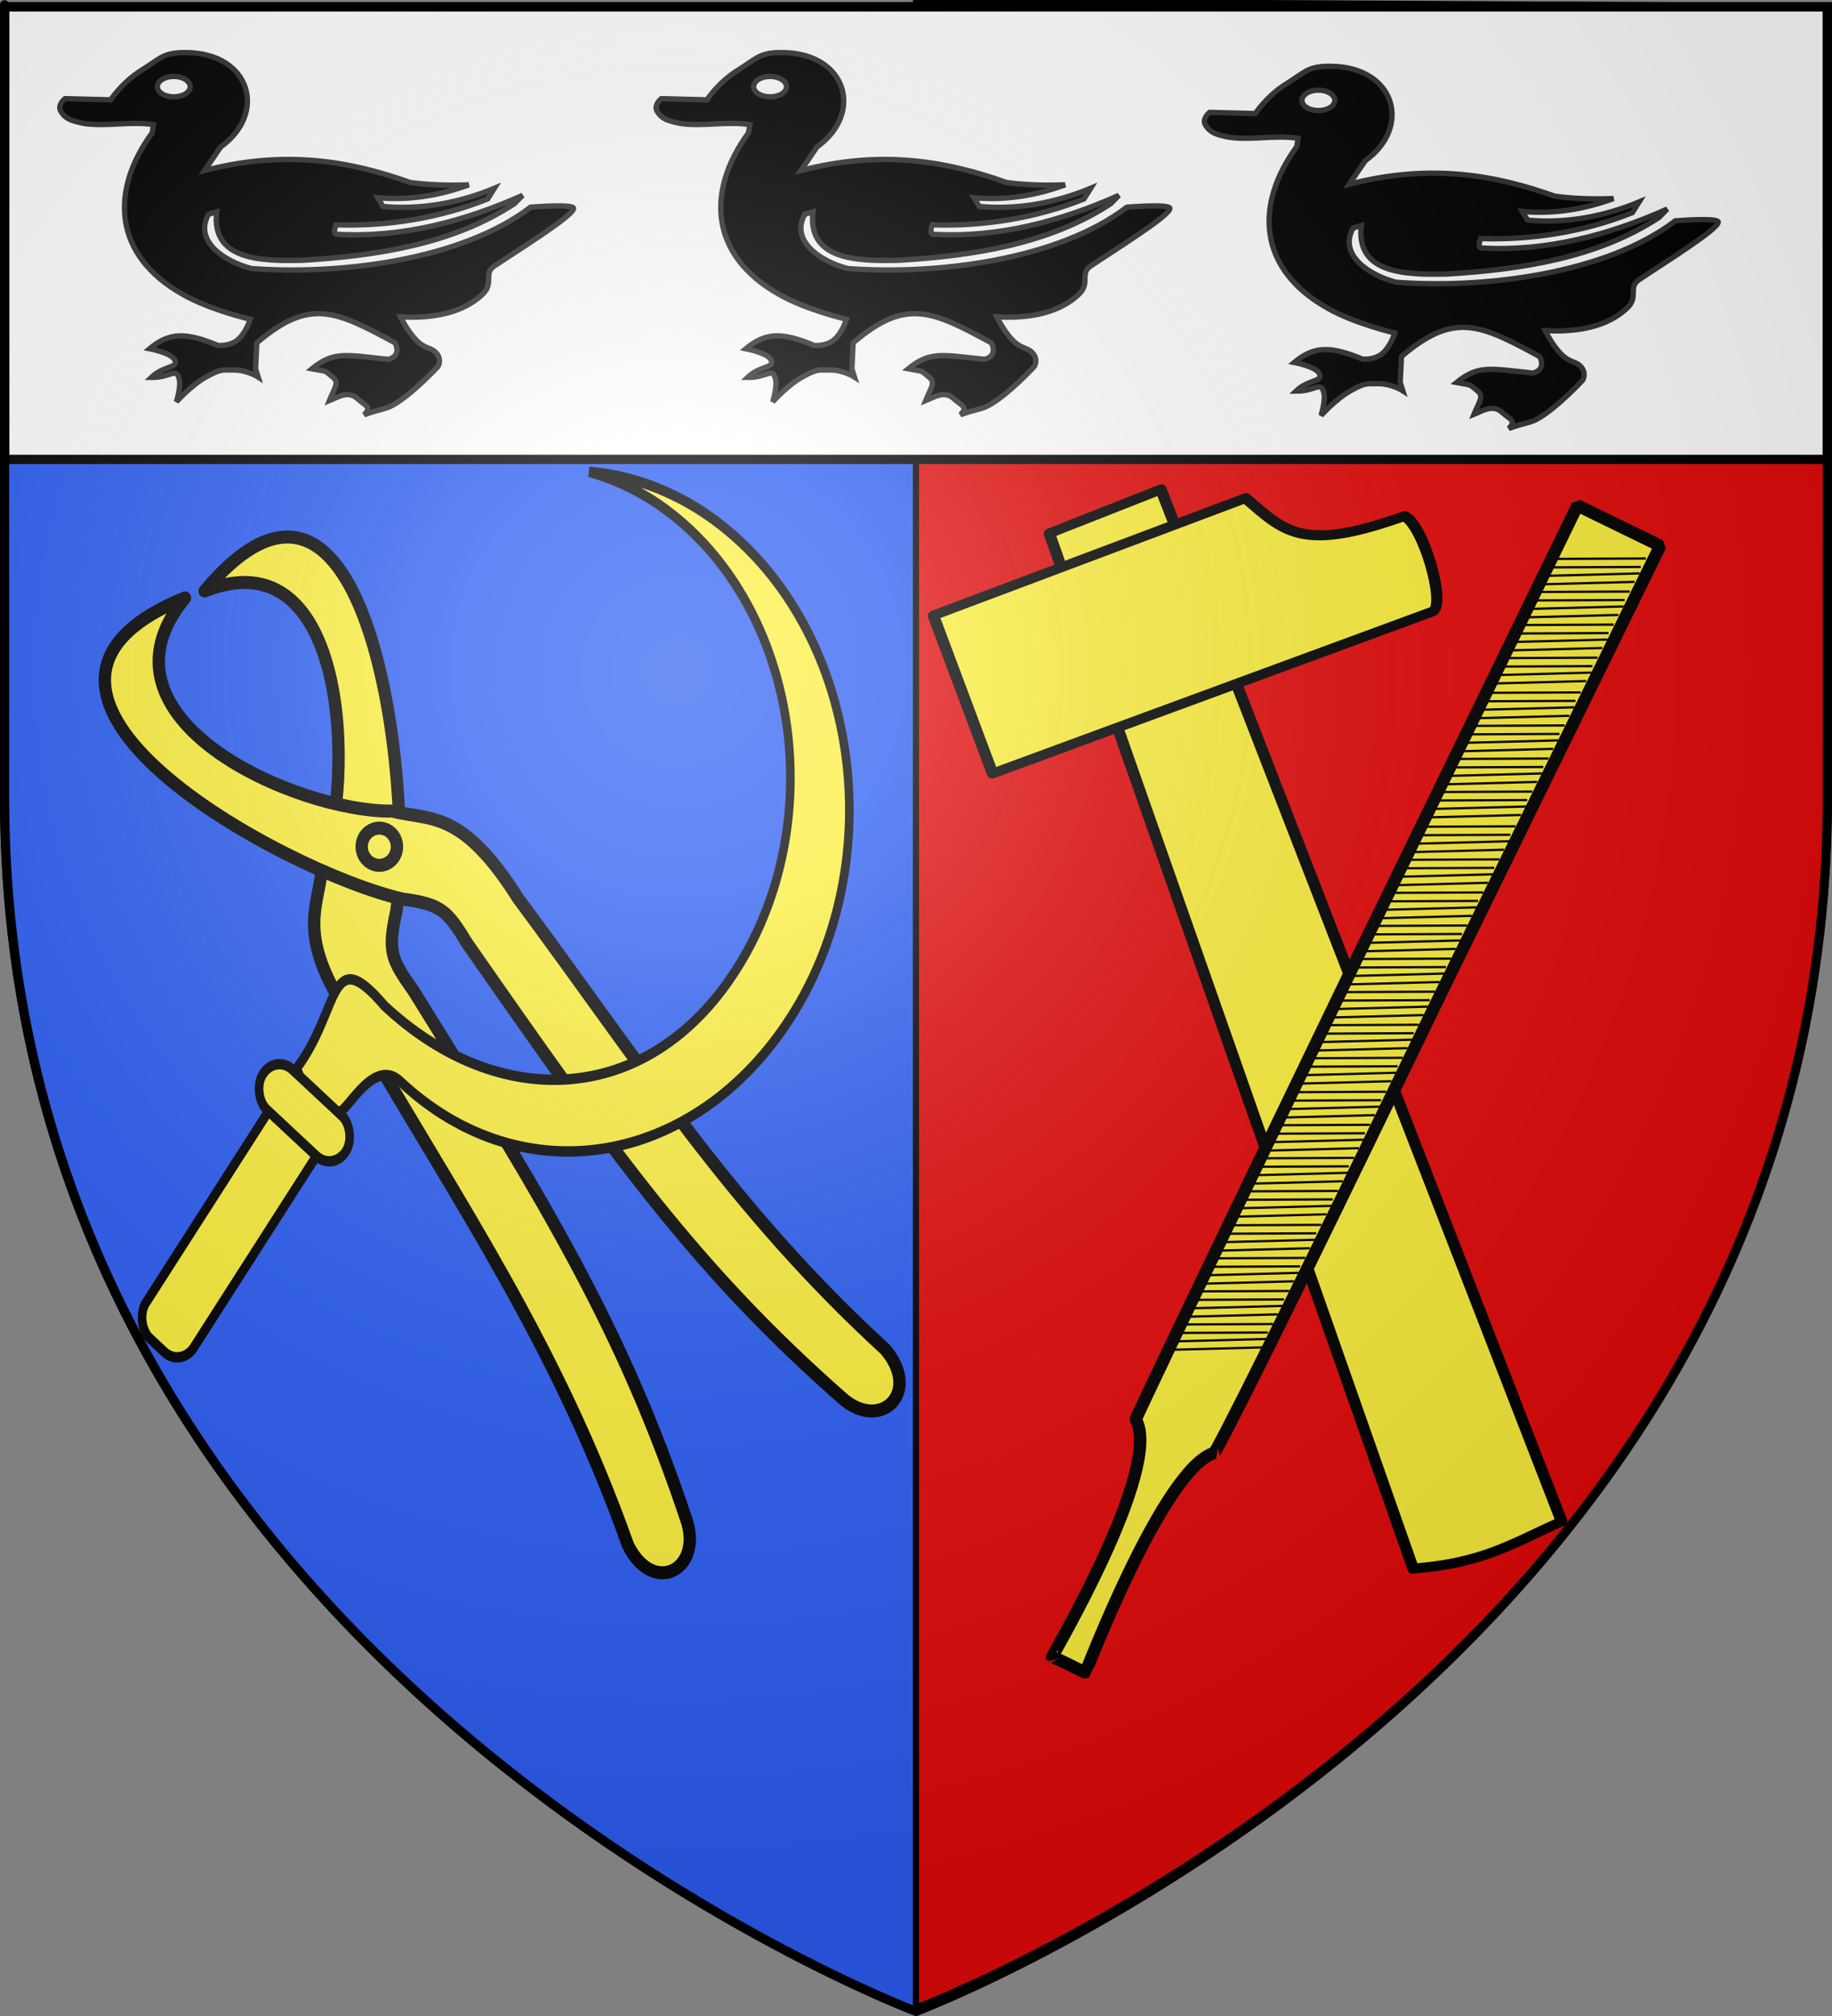 <?xml version="1.0" encoding="UTF-8" standalone="no"?>
<svg
   xmlns:dc="http://purl.org/dc/elements/1.1/"
   xmlns:cc="http://creativecommons.org/ns#"
   xmlns:rdf="http://www.w3.org/1999/02/22-rdf-syntax-ns#"
   xmlns:svg="http://www.w3.org/2000/svg"
   xmlns="http://www.w3.org/2000/svg"
   xmlns:xlink="http://www.w3.org/1999/xlink"
   xmlns:sodipodi="http://sodipodi.sourceforge.net/DTD/sodipodi-0.dtd"
   xmlns:inkscape="http://www.inkscape.org/namespaces/inkscape"
   height="660"
   width="600"
   version="1.0"
   id="svg2"
   sodipodi:version="0.32"
   inkscape:version="0.48.1 r9760"
   sodipodi:docname="Blason_Nogent-l'Artaud.svg"
   inkscape:export-filename="/Users/olivier/Desktop/Blason Rouge/Blason_Vide_3D.png"
   inkscape:export-xdpi="144"
   inkscape:export-ydpi="144"
   inkscape:output_extension="org.inkscape.output.svg.inkscape">
  <rect width="100%" height="100%" fill="#808080" stroke="none"/>
  <sodipodi:namedview
     inkscape:window-height="679"
     inkscape:window-width="1280"
     inkscape:pageshadow="2"
     inkscape:pageopacity="0.0"
     guidetolerance="10.0"
     gridtolerance="10.0"
     objecttolerance="10.0"
     borderopacity="1.0"
     bordercolor="#666666"
     pagecolor="#ffffff"
     id="base"
     showgrid="false"
     height="660px"
     inkscape:zoom="0.69784917"
     inkscape:cx="300.00003"
     inkscape:cy="330.30032"
     inkscape:window-x="0"
     inkscape:window-y="0"
     inkscape:current-layer="layer3"
     showguides="true"
     inkscape:guide-bbox="true"
     inkscape:window-maximized="1" />
  <desc
     id="desc4">Flag of Canton of Valais (Wallis)</desc>
  <defs
     id="defs6">
    <linearGradient
       id="linearGradient2893">
      <stop
         style="stop-color:white;stop-opacity:0.314;"
         offset="0"
         id="stop2895" />
      <stop
         id="stop2897"
         offset="0.19"
         style="stop-color:white;stop-opacity:0.251;" />
      <stop
         style="stop-color:#6b6b6b;stop-opacity:0.125;"
         offset="0.6"
         id="stop2901" />
      <stop
         style="stop-color:black;stop-opacity:0.125;"
         offset="1"
         id="stop2899" />
    </linearGradient>
    <radialGradient
       inkscape:collect="always"
       xlink:href="#linearGradient2893"
       id="radialGradient3163"
       gradientUnits="userSpaceOnUse"
       gradientTransform="matrix(1.353,0,0,1.349,-77.629,-85.747)"
       cx="221.445"
       cy="226.331"
       fx="221.445"
       fy="226.331"
       r="300" />
  </defs>
  <g
     inkscape:groupmode="layer"
     id="layer3"
     inkscape:label="Fond écu"
     style="display:inline">
    <path
       id="path2855"
       style="fill:#2b5df2;fill-opacity:1;fill-rule:evenodd;stroke:#000000;stroke-width:2;stroke-linecap:butt;stroke-linejoin:miter;stroke-miterlimit:4;stroke-opacity:1;stroke-dasharray:none"
       d="m 300,658.5 c 0,-274.934 0,-327.251 0,-656.813 L 1,3.272 l 0,258.12 C 1,546.367 300,658.5 300,658.5 z"
       sodipodi:nodetypes="ccccc"
       inkscape:connector-curvature="0" />
    <g
       transform="matrix(1.455,0,0,1.378,-185.073,-415.312)"
       id="g3371"
       inkscape:label="Calque 1" />
    <path
       id="path4935"
       style="fill:#e20909;fill-opacity:1;fill-rule:evenodd;stroke:#000000;stroke-width:2;stroke-linecap:butt;stroke-linejoin:miter;stroke-miterlimit:4;stroke-opacity:1;stroke-dasharray:none;display:inline"
       d="m 300,657.212 c 0,-274.934 0,-327.251 0,-656.812 l 299,1.585 0,258.12 C 599,545.079 300,657.212 300,657.212 z"
       sodipodi:nodetypes="ccccc"
       inkscape:connector-curvature="0" />
    <g
       id="g5221"
       transform="matrix(1.107,-0.81,0.769,1.167,-646.394,-165.578)"
       style="fill:#fcef3c">
      <g
         id="g2585"
         transform="translate(270.194,386.276)"
         style="fill:#fcef3c">
        <g
           id="g5227"
           transform="translate(-20.818,99.558)">
          <use
             style="fill:#fcef3c"
             transform="matrix(-1,8.852539e-8,8.852539e-8,1,77.652,1.412)"
             id="use2571"
             x="0"
             y="0"
             width="108.931"
             height="352.802"
             xlink:href="#path3698" />
          <path
             inkscape:transform-center-y="31.916339"
             inkscape:transform-center-x="-24.948803"
             d="M 77.379,261.386 C 65.226,213.548 66.202,174.215 63.388,125.169 C 63.917,100.274 55.91,98.242 49.767,91.221 C 30.574,78.24 0.47,31.165 36.411,22.14 C -21.992,7.874 20.031,87.604 40.221,109.266 C 47.324,115.67 47.631,117.657 47.303,126.701 C 48.895,186.879 50.12,220.036 62.361,264.617 C 65.476,276.365 79.04,274.695 77.379,261.386 z"
             style="fill:#fcef3c;fill-opacity:1;fill-rule:nonzero;stroke:#000000;stroke-width:3;stroke-linecap:round;stroke-linejoin:round;marker:none;marker-start:none;marker-mid:none;marker-end:none;stroke-miterlimit:4;stroke-dasharray:none;stroke-dashoffset:0;stroke-opacity:1;visibility:visible;display:inline;overflow:visible"
             id="path3698" />
          <path
             d="M 46.725,95.594 C 46.927,97.113 46.302,98.625 45.087,99.558 C 43.871,100.492 42.25,100.705 40.834,100.118 C 39.419,99.531 38.424,98.233 38.226,96.713 C 38.024,95.194 38.649,93.682 39.864,92.749 C 41.08,91.815 42.701,91.602 44.117,92.189 C 45.532,92.776 46.527,94.074 46.725,95.594 L 46.725,95.594 z"
             style="fill:#fcef3c;fill-opacity:1;fill-rule:nonzero;stroke:#000000;stroke-width:3;stroke-linecap:round;stroke-linejoin:round;stroke-miterlimit:4;stroke-dasharray:none;stroke-opacity:1"
             id="path4585" />
        </g>
      </g>
    </g>
    <g
       id="g5880"
       transform="matrix(-0.638,0.996,0.824,0.77,-29.738,-405.33)">
      <g
         transform="translate(2.3841858e-7,1.2525328e-6)"
         inkscape:label="fond d'acu"
         id="g5882">
        <g
           transform="matrix(0.652,0,0,0.652,-322.189,209.246)"
           style="fill:#fcef3c;stroke:#000000;stroke-width:4.144;stroke-miterlimit:4;stroke-dasharray:none;stroke-opacity:1"
           id="g9379">
          <path
             style="fill:#fcef3c;stroke:#000000;stroke-width:4.144;stroke-miterlimit:4;stroke-dasharray:none;stroke-opacity:1"
             d="M 832.938,355.906 C 818.672,377.337 810.375,403.061 810.375,430.719 C 810.375,505.376 870.968,565.969 945.625,565.969 C 1020.282,565.969 1080.875,507.757 1080.875,433.1 C 1080.515,414.891 1110.928,420.834 1108.953,415.664 C 1112.586,409.263 1111.661,396.123 1107.031,390.016 C 1075.801,392.393 1057.536,370.972 1061.682,408.281 C 1061.682,477.423 1015.892,533.531 946.75,533.531 C 877.608,533.531 821.469,477.423 821.469,408.281 C 821.469,389.587 825.585,371.845 832.938,355.906 z"
             transform="translate(-2.3841858e-7,-1.2525328e-6)"
             id="path9370"
             sodipodi:nodetypes="cssccccssc" />
          <rect
             style="fill:#fcef3c;stroke:#000000;stroke-width:4.144;stroke-miterlimit:4;stroke-dasharray:none;stroke-opacity:1"
             id="rect9375"
             width="114.484"
             height="29.182"
             x="1121.269"
             y="389.759"
             transform="translate(-2.3841858e-7,-1.2525328e-6)"
             ry="10.102" />
          <rect
             style="fill:#fcef3c;stroke:#000000;stroke-width:4.144;stroke-miterlimit:4;stroke-dasharray:none;stroke-opacity:1"
             id="rect9377"
             width="20.203"
             height="50.508"
             x="1108.923"
             y="378.535"
             transform="translate(-2.3841858e-7,-1.2525328e-6)"
             ry="10.102" />
        </g>
      </g>
      <g
         transform="translate(2.3841858e-7,1.2525328e-6)"
         inkscape:label="meubles"
         id="g5888" />
      <g
         transform="translate(2.3841858e-7,1.2525328e-6)"
         inkscape:label="Reflet final"
         id="g5890" />
      <g
         transform="translate(2.3841858e-7,1.2525328e-6)"
         inkscape:label="Contour final"
         id="g5892" />
    </g>
    <g
       id="g5950"
       transform="matrix(1.166,-0.43,0.375,1.007,-181.439,-60.906)">
      <g
         id="g3657"
         transform="matrix(0.747,-0.665,0.665,0.747,-16.733,413.79)">
        <path
           id="path1882"
           style="opacity:1;fill:#fcef3c;fill-opacity:1;fill-rule:nonzero;stroke:#000000;stroke-width:3;stroke-linecap:round;stroke-linejoin:round;marker:none;marker-start:none;marker-mid:none;marker-end:none;stroke-miterlimit:4;stroke-dasharray:none;stroke-dashoffset:0;stroke-opacity:1;visibility:visible;display:inline;overflow:visible"
           d="M 58.571,447.362 L 284.803,201.231 L 308.929,221.648 L 87.758,476.225 C 76.028,467.348 68.017,463.521 58.571,447.362 z" />
        <path
           id="path1884"
           style="opacity:1;fill:#fcef3c;fill-opacity:1;fill-rule:nonzero;stroke:#000000;stroke-width:3;stroke-linecap:round;stroke-linejoin:round;marker:none;marker-start:none;marker-mid:none;marker-end:none;stroke-miterlimit:4;stroke-dasharray:none;stroke-dashoffset:0;stroke-opacity:1;visibility:visible;display:inline;overflow:visible"
           d="M 216.173,224.037 L 250.301,185.569 L 316.342,243.528 C 312.155,258.241 308.68,265.522 329.836,284.832 C 330.076,290.423 311.879,308.455 308.468,306.322 L 216.173,224.037 z" />
      </g>
    </g>
    <g
       id="g6850"
       transform="matrix(0.899,0.438,-0.438,0.899,955.474,479.282)">
      <path
         sodipodi:nodetypes="cccccccccc"
         id="path6796"
         d="M -521.492,324.368 C -521.754,324.286 -515.833,252.669 -530.919,242.475 C -531,242.099 -531.348,242.498 -531.931,74.767 L -531.931,-89.891 L -516.372,-89.891 L -501.785,-89.891 L -502.174,75.099 C -501.59,240.491 -503.096,240.999 -502.994,241.015 C -515.833,252.669 -509.355,324.07 -509.447,324.224 C -509.682,324.252 -521.566,324.014 -521.492,324.368 z"
         style="opacity:1;fill:#fcef3c;fill-opacity:1;fill-rule:nonzero;stroke:#000000;stroke-width:4.057;stroke-linecap:round;stroke-linejoin:bevel;stroke-miterlimit:4;stroke-dasharray:none;stroke-dashoffset:0;stroke-opacity:1" />
      <g
         transform="matrix(0.759,0,0,0.74,-203.294,-17.398)"
         id="g5999"
         style="display:inline">
        <g
           id="g5989">
          <g
             id="g5981">
            <path
               style="fill:none;fill-rule:evenodd;stroke:#000000;stroke-width:1px;stroke-linecap:butt;stroke-linejoin:miter;stroke-opacity:1"
               d="M -432.143,317.143 C -396.429,298.095 -396.429,298.095 -396.429,298.095"
               id="path5973" />
            <path
               style="fill:none;fill-rule:evenodd;stroke:#000000;stroke-width:1px;stroke-linecap:butt;stroke-linejoin:miter;stroke-opacity:1"
               d="M -432.143,308.81 C -396.825,290.952 -396.825,290.952 -396.825,290.952"
               id="path5975" />
            <path
               style="fill:none;fill-rule:evenodd;stroke:#000000;stroke-width:1px;stroke-linecap:butt;stroke-linejoin:miter;stroke-opacity:1;display:inline"
               d="M -431.746,312.778 C -396.032,293.73 -396.032,293.73 -396.032,293.73"
               id="path5977" />
            <path
               style="fill:none;fill-rule:evenodd;stroke:#000000;stroke-width:1px;stroke-linecap:butt;stroke-linejoin:miter;stroke-opacity:1;display:inline"
               d="M -431.746,304.444 C -396.429,286.587 -396.429,286.587 -396.429,286.587"
               id="path5979" />
          </g>
          <use
             height="660"
             width="600"
             transform="translate(0,-16.27)"
             id="use5987"
             xlink:href="#g5981"
             y="0"
             x="0" />
        </g>
        <use
           x="0"
           y="0"
           xlink:href="#g5989"
           id="use5997"
           transform="translate(0,-32.54)"
           width="600"
           height="660" />
      </g>
      <use
         height="660"
         width="600"
         transform="translate(-4.9998079e-6,-48.474)"
         id="use6009"
         xlink:href="#g5999"
         y="0"
         x="0"
         style="display:inline" />
      <use
         height="660"
         width="600"
         transform="translate(-4.9998079e-6,-48.474)"
         id="use6011"
         xlink:href="#use6009"
         y="0"
         x="0"
         style="display:inline" />
      <use
         height="660"
         width="600"
         transform="translate(-4.9998079e-6,-48.18)"
         id="use6013"
         xlink:href="#use6011"
         y="0"
         x="0"
         style="display:inline" />
      <use
         height="660"
         width="600"
         transform="translate(-4.9998079e-6,-48.768)"
         id="use6015"
         xlink:href="#use6013"
         y="0"
         x="0"
         style="display:inline" />
      <use
         height="660"
         width="600"
         transform="translate(-4.9998079e-6,-48.768)"
         id="use6017"
         xlink:href="#use6015"
         y="0"
         x="0"
         style="display:inline" />
    </g>
    <rect
       style="fill:#ffffff;fill-opacity:1;fill-rule:nonzero;stroke:#000000;stroke-width:3.017;stroke-linecap:round;stroke-linejoin:bevel;stroke-miterlimit:4;stroke-opacity:1;stroke-dasharray:none;stroke-dashoffset:0"
       id="rect6867"
       width="596.983"
       height="148.161"
       x="1.508"
       y="2.231" />
    <g
       id="g7267"
       transform="translate(-438.688,-2.103)"
       style="fill:#000000">
      <g
         style="display:inline;fill:#000000"
         inkscape:label="Fond écu"
         id="g7269" />
      <g
         style="display:inline;fill:#000000"
         inkscape:label="Meubles"
         id="g7271" />
      <g
         style="display:inline;fill:#000000"
         inkscape:label="écusson"
         id="layer6">
        <path
           id="path8189"
           d="M 498.576,19.323 C 492.029,19.412 490.882,21.498 485.01,25.119 C 478.748,28.982 474.93,34.79 474.93,34.79 L 459.964,34.399 C 459.964,34.399 457.281,36.528 458.665,38.634 C 460.137,40.873 461.5,41.542 466.114,42.508 C 473.572,43.647 481.43,41.703 488.974,42.898 L 488.53,45.601 C 474.612,64.616 475.76,85.734 498.644,98.518 C 507.434,103.539 520.616,106.626 520.616,106.626 C 520.616,106.626 519.392,110.759 516.755,113.173 C 514.118,115.588 510.057,115.186 510.057,115.186 C 499.702,110.91 494.26,110.777 487.676,116.267 C 487.676,116.267 494.557,117.593 495.808,119.751 C 497.51,122.686 492.371,121.663 488.222,125.667 C 494.848,125.72 496.333,122.172 497.38,126.147 C 498.047,128.679 496.458,133.655 496.458,133.655 C 496.458,133.655 501.403,128.154 506.128,125.547 C 510.852,122.94 511.069,123.234 515.354,123.234 C 519.639,123.234 523.247,125.547 523.247,125.547 L 522.393,122.844 L 522.803,114.345 C 540.146,99.507 548.694,103.867 568.079,114.345 C 568.079,114.345 570.506,118.495 565.892,119.751 C 552.042,118.341 548.061,116.965 540.845,122.844 C 546.37,123.875 544.771,123.239 547.679,125.577 C 549.893,127.357 548.328,128.926 546.551,133.265 C 549.348,132.151 552.682,129.846 555.709,132.574 C 558.477,135.069 560.517,135.212 557.964,137.89 C 563.253,135.932 564.549,136.253 567.19,134.827 C 573.55,131.393 582.157,122.063 582.157,122.063 C 582.157,122.063 583.471,119.953 581.713,117.828 C 579.955,115.704 578.084,116.557 575.118,113.564 C 572.151,110.57 569.856,105.846 569.856,105.846 C 586.454,106.767 593.633,101.327 596.645,98.518 C 600.706,94.731 596.815,91.739 600.609,89.178 C 607.644,84.429 626.674,72.66 626.544,70.318 C 626.459,68.775 612.466,69.927 612.466,69.927 C 589.713,87.321 549.864,92.194 521.06,90.019 C 512.254,87.761 502.052,81.056 506.982,72.24 L 509.647,71.459 C 507.81,87.294 524.152,87.626 537.77,87.316 C 562.208,85.847 587.087,81.995 607.204,68.756 L 609.835,66.053 C 591.017,74.456 570.492,80.019 549.182,78.817 C 547.425,78.817 548.738,75.723 548.738,75.723 C 565.831,76.247 582.822,73.464 598.422,67.224 L 600.609,63.741 C 589.206,68.465 576.742,70.867 564.115,69.687 L 562.372,66.834 C 572.607,67.786 582.787,66.112 592.237,62.599 C 592.237,62.599 582.05,63.17 572.931,61.819 C 553.811,54.991 532.321,50.981 505.684,57.944 L 510.946,50.226 C 526.335,39.16 520.733,19.671 499.977,19.323 C 499.49,19.311 499.013,19.317 498.576,19.323 z M 495.125,27.132 C 495.823,27.094 496.536,27.139 497.243,27.282 C 500.074,27.853 501.648,29.758 500.729,31.516 C 499.811,33.272 496.758,34.216 493.929,33.648 C 491.098,33.078 489.559,31.202 490.478,29.444 C 491.167,28.125 493.032,27.244 495.125,27.132 z"
           style="fill:#000000;fill-opacity:1;fill-rule:evenodd;stroke:#313131;stroke-width:1.748;stroke-linecap:butt;stroke-linejoin:miter;stroke-miterlimit:4;stroke-dasharray:none;stroke-opacity:0.997" />
        <use
           x="0"
           y="0"
           xlink:href="#path8189"
           id="use7280"
           transform="translate(195.296,2.9479224e-8)"
           width="600"
           height="660" />
        <use
           x="0"
           y="0"
           xlink:href="#use7280"
           id="use7282"
           transform="translate(179.583,4.49)"
           width="600"
           height="660" />
      </g>
      <g
         style="display:inline;fill:#000000"
         inkscape:label="Reflet final"
         id="g7276" />
      <g
         inkscape:label="Contour final"
         id="g7278"
         style="fill:#000000" />
    </g>
  </g>
  <g
     inkscape:groupmode="layer"
     id="layer4"
     inkscape:label="Meubles"
     sodipodi:insensitive="true" />
  <g
     inkscape:groupmode="layer"
     id="layer2"
     inkscape:label="Reflet final"
     sodipodi:insensitive="true">
    <path
       sodipodi:nodetypes="cccccc"
       d="M 300,658.5 C 300,658.5 598.5,546.18 598.5,260.728 C 598.5,-24.723 598.5,2.176 598.5,2.176 L 1.5,2.176 L 1.5,260.728 C 1.5,546.18 300,658.5 300,658.5 z "
       style="opacity:1;fill:url(#radialGradient3163);fill-opacity:1;fill-rule:evenodd;stroke:none;stroke-width:1px;stroke-linecap:butt;stroke-linejoin:miter;stroke-opacity:1"
       id="path2875"
       inkscape:export-xdpi="144"
       inkscape:export-ydpi="144" />
  </g>
  <g
     inkscape:groupmode="layer"
     id="layer1"
     inkscape:label="Contour final"
     sodipodi:insensitive="true">
    <path
       sodipodi:nodetypes="cccccc"
       d="M 300,658.5 C 300,658.5 1.5,546.18 1.5,260.728 C 1.5,-24.723 1.5,2.176 1.5,2.176 L 598.5,2.176 L 598.5,260.728 C 598.5,546.18 300,658.5 300,658.5 z "
       style="opacity:1;fill:none;fill-opacity:1;fill-rule:evenodd;stroke:#000000;stroke-width:3;stroke-linecap:butt;stroke-linejoin:miter;stroke-miterlimit:4;stroke-dasharray:none;stroke-opacity:1"
       id="path1411"
       inkscape:export-xdpi="144"
       inkscape:export-ydpi="144" />
  </g>
</svg>
